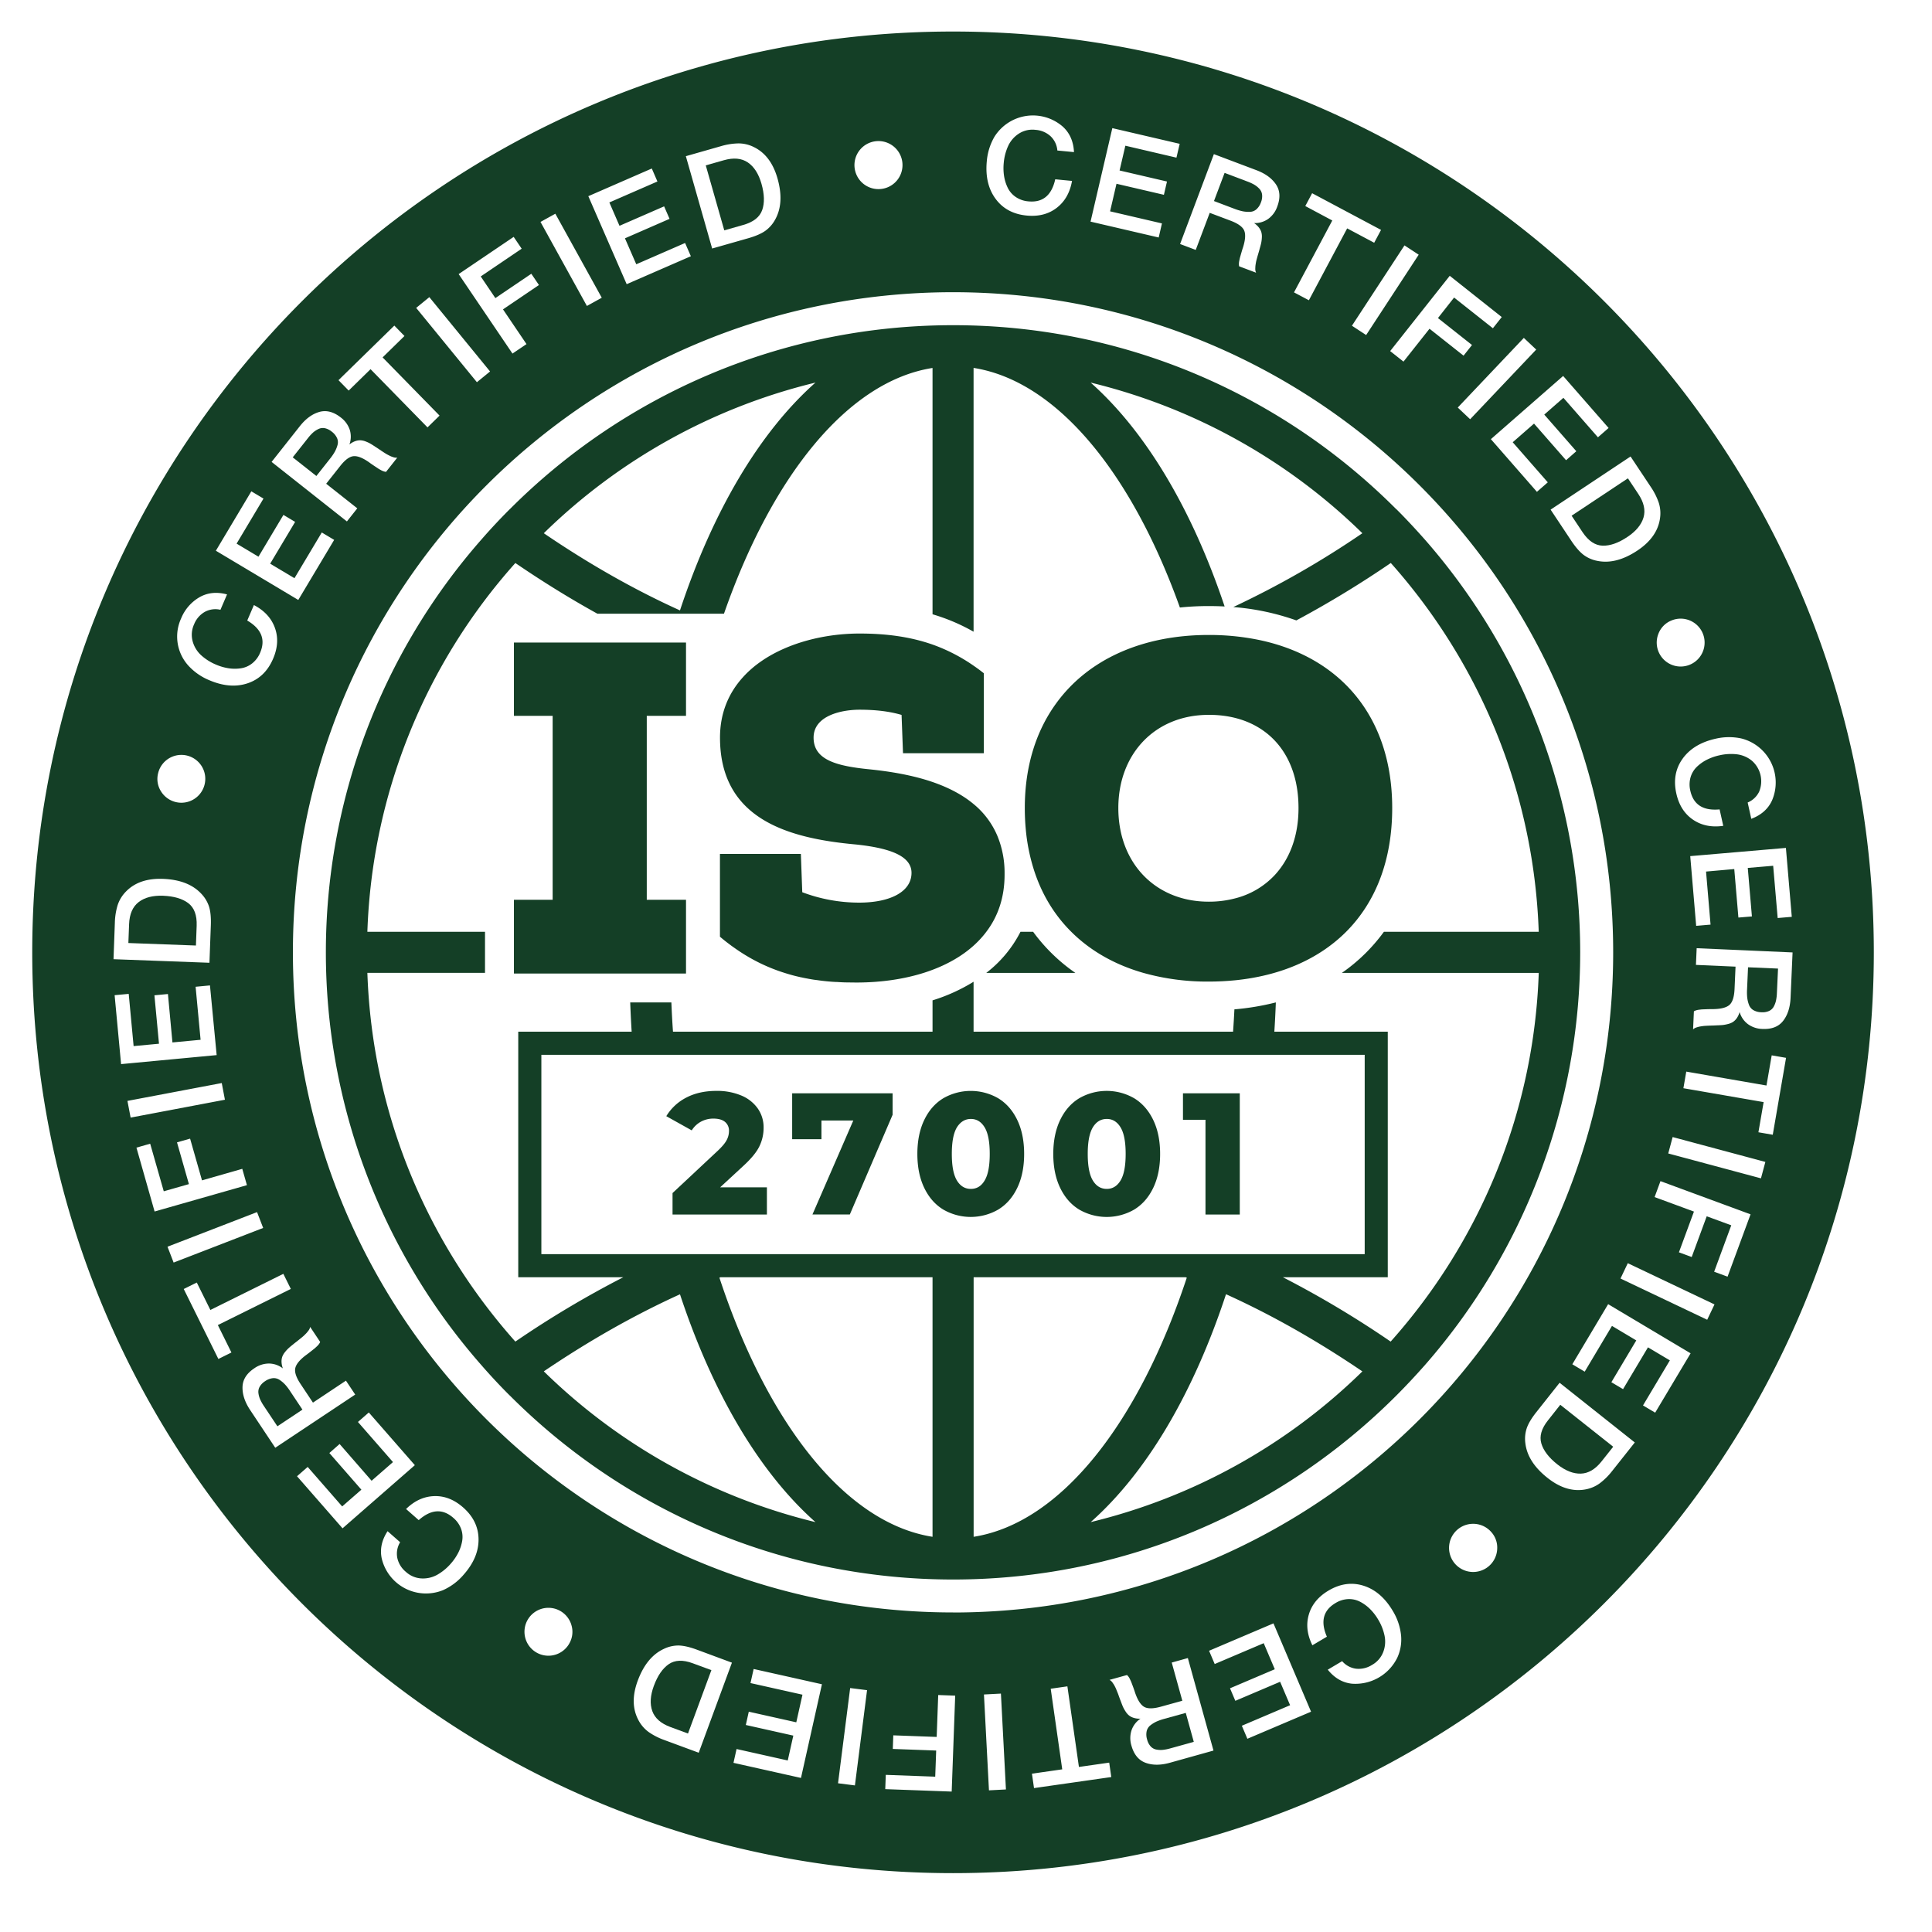<svg id="Слой_1" data-name="Слой 1" xmlns="http://www.w3.org/2000/svg" viewBox="0 0 1715.74 1715.74"><path d="M593.89,1477.89q-8.21,5.65-13.23,19.25-4.77,12.9-1.38,22.39t16.09,14.18l15.61,5.76,20.78-56.28-16.52-6.09Q602.1,1472.24,593.89,1477.89Z" style="fill:#143f26"/><path d="M253.19,1229.57a27,27,0,0,0-4.79-4.07,9.3,9.3,0,0,0-6-1.6,14.88,14.88,0,0,0-7,2.7,14.42,14.42,0,0,0-4.84,5,9.18,9.18,0,0,0-1.05,5.66,20.59,20.59,0,0,0,1.56,5.58,41.37,41.37,0,0,0,3.28,5.8l12,18,22.23-14.8-10.95-16.44A45.37,45.37,0,0,0,253.19,1229.57Z" style="fill:#143f26"/><path d="M1368.79,1281.84q2.82,9.56,14.17,18.56,10.8,8.55,20.87,8.27t18.47-10.88l10.33-13-47-37.25-10.92,13.8Q1366,1272.28,1368.79,1281.84Z" style="fill:#143f26"/><path d="M167.22,802.06q-7.92-6-22.4-6.58-13.75-.51-21.72,5.66t-8.46,19.69L114,837.46l60,2.23.65-17.58Q175.15,808.1,167.22,802.06Z" style="fill:#143f26"/><path d="M1423.23,484.59q10,.29,22-7.74,11.46-7.62,14.32-17.28t-4.64-20.93l-9.22-13.86-50,33.21,9.74,14.66Q1413.27,484.31,1423.23,484.59Z" style="fill:#143f26"/><path d="M1034,1526.43a49.06,49.06,0,0,0-6.92,2.41,27.94,27.94,0,0,0-5.36,3.29,9.31,9.31,0,0,0-3.4,5.23,14.84,14.84,0,0,0,.4,7.47,14.16,14.16,0,0,0,3.19,6.14,9.15,9.15,0,0,0,5.05,2.76,20.21,20.21,0,0,0,5.79.26,41.09,41.09,0,0,0,6.53-1.31l20.88-5.79-7.12-25.73Z" style="fill:#143f26"/><path d="M660.13,199.74q13.47-3.83,16.77-13.24t-.67-23.34q-3.78-13.24-12.11-18.9t-21.35-1.95l-16,4.56,16.43,57.7Z" style="fill:#143f26"/><path d="M846.35,28C394.74,28,28.63,394.14,28.63,845.75s366.11,817.72,817.72,817.72,817.72-366.11,817.72-817.72S1298,28,846.35,28ZM1591.22,814.2l-12.53,1.07-4-46.41-22.55,1.92,3.67,43.07-12,1-3.67-43.07L1515.08,774l4,47.12-12.77,1.09-5.27-61.92L1586,753Zm-44.84-158.41a40.35,40.35,0,0,1,27.36,54.9q-5.13,11.43-18.49,16.48l-3.21-14.5a19.62,19.62,0,0,0,10.2-9.62,24.2,24.2,0,0,0-6.53-27.55,26,26,0,0,0-13.33-5.64,45.81,45.81,0,0,0-15.43.91,46.78,46.78,0,0,0-11.15,3.93,36.55,36.55,0,0,0-9,6.4,21.14,21.14,0,0,0-5.49,9.25,23.41,23.41,0,0,0-.19,11.88q4.11,18.59,26,16.57l3.24,14.6q-15.57,2.24-26.91-5.5t-14.78-23.28q-3.92-17.65,5.66-30.93T1523.68,656A52.15,52.15,0,0,1,1546.38,655.79Zm-62.12-104.71a21.26,21.26,0,1,1-11.44,11.64A20.58,20.58,0,0,1,1484.26,551.08ZM1466,432.41a59,59,0,0,1,7.07,14,30.68,30.68,0,0,1,1.09,14.09q-2.42,16.69-20.06,28.43-18.84,12.52-35.45,9.18a29.55,29.55,0,0,1-12.46-5.45q-5.16-4-10.73-12.35l-18.42-27.72,71-47.19Zm-37.46-52.34-9.47,8.28-30.66-35.06-17,14.9,28.46,32.53-9.1,8-28.46-32.53-18.92,16.56,31.14,35.59-9.65,8.44L1324,390l64.17-56.12Zm-64.28-69.62-58.67,61.86-11-10.38,58.67-61.86Zm-30.6-28.89-7.88,9.95-34.45-27.27L1277,282.46l30.23,23.92-7.5,9.48-30.23-23.92-23.11,29.2-11.83-9.36,52.9-66.85Zm-73.76-55.37-46.67,71.34-12.63-8.26,46.67-71.34ZM1159.18,183l6.07-11.41,61.2,32.58-6.08,11.41-24-12.77-34,63.84-13.21-7,34-63.84ZM1078,136.88l37.76,14.25q11.87,4.47,17.37,12.62t1.15,19.7a22.64,22.64,0,0,1-8.1,11,20.5,20.5,0,0,1-12.51,3.66,17.55,17.55,0,0,1,4.28,3.92,12.85,12.85,0,0,1,2.2,4.16,14.34,14.34,0,0,1,.45,4.77,30.63,30.63,0,0,1-.57,4.72q-.42,2-1.33,5.06c-.12.56-.41,1.6-.86,3.13s-.75,2.56-.9,3.05l-.72,2.61c-.34,1.24-.57,2.12-.68,2.63s-.24,1.27-.4,2.27a22.45,22.45,0,0,0-.3,2.33c0,.54-.06,1.17-.08,1.89a8.09,8.09,0,0,0,.18,1.92,7.62,7.62,0,0,0,.54,1.61l-15-5.66a6.18,6.18,0,0,1-.22-1.3,13,13,0,0,1,0-1.53,12.24,12.24,0,0,1,.18-1.48c.08-.43.19-1,.35-1.78s.3-1.36.43-1.82.33-1.16.59-2.08.46-1.62.6-2.08.36-1.27.71-2.42.61-1.94.78-2.39q3.11-10,1-14.93t-12-8.69l-18.59-7-12.42,32.93-13.9-5.24Zm-90.18-23.09,59.82,13.93L1044.76,140,999.39,129.4l-5.13,22,42.1,9.8L1033.62,173l-42.1-9.8-5.7,24.48,46.06,10.73L1029,210.91l-60.52-14.09ZM876.34,143.15a52,52,0,0,1,6.77-21.66,40.35,40.35,0,0,1,60.66-9.08q9.29,8.41,10,22.67L939,133.66A19.61,19.61,0,0,0,933,121a21.94,21.94,0,0,0-13.41-5.68,22.18,22.18,0,0,0-14.82,3.38,25.92,25.92,0,0,0-9.47,10.94,45.84,45.84,0,0,0-3.91,15,46.78,46.78,0,0,0,.31,11.82A36.37,36.37,0,0,0,895,166.9a21,21,0,0,0,7.11,8.08,23.36,23.36,0,0,0,11.23,3.85q19,1.83,23.78-19.61l14.9,1.44q-2.7,15.5-13.55,23.89t-26.7,6.88q-18-1.74-27.67-14.93T876.34,143.15ZM763.72,133a21.33,21.33,0,0,1,32.85,27.23A21.33,21.33,0,0,1,763.72,133Zm-123.5-3.18a58.7,58.7,0,0,1,15.48-2.47,30.52,30.52,0,0,1,13.74,3.24q15.18,7.38,21,27.76,6.21,21.76-2,36.56a29.76,29.76,0,0,1-9,10.22q-5.35,3.69-15,6.45l-32,9.12-23.36-82Zm-61.38,19.83,5,11.53-42.69,18.61,9,20.74,39.63-17.27,4.83,11.09L555,211.64l10.05,23.05,43.35-18.9,5.13,11.75-57,24.83-34.06-78.15ZM493.18,189.8l41.23,74.61-13.2,7.3L480,197.09Zm-37,20.56,7.11,10.5L426.92,245.5l13,19.23,31.92-21.61,6.78,10-31.92,21.62,20.87,30.84L455.11,314l-47.79-70.59Zm-74.9,53.52,53.93,66-11.68,9.55-53.93-66Zm-31.08,25.27,9,9.24-19.42,19,50.58,51.69-10.7,10.47-50.58-51.69-19.42,19-9.05-9.24Zm-84,89.42q7.88-10,17.31-12.72t19.11,4.88a22.78,22.78,0,0,1,8,11,20.55,20.55,0,0,1-.32,13,17.58,17.58,0,0,1,5-2.89,12.83,12.83,0,0,1,4.63-.84,14.56,14.56,0,0,1,4.68,1,30.44,30.44,0,0,1,4.32,2q1.74,1,4.42,2.8c.49.29,1.4.88,2.72,1.77l2.64,1.79,2.26,1.48c1.08.7,1.85,1.17,2.3,1.43s1.14.63,2.05,1.09,1.61.79,2.11,1,1.1.41,1.78.64a8.23,8.23,0,0,0,1.89.42,8,8,0,0,0,1.7,0l-9.95,12.59a5.75,5.75,0,0,1-1.3-.19,13.73,13.73,0,0,1-2.82-1.08l-1.59-.88c-.67-.38-1.2-.7-1.6-1l-1.81-1.2-1.8-1.19-2.08-1.42c-1-.68-1.67-1.18-2.05-1.47q-8.54-6-13.93-5.45T302,414l-12.33,15.59,27.62,21.84-9.21,11.64-66.88-52.87Zm-43,57.75,10.8,6.45-23.89,40,19.43,11.61,22.16-37.11,10.39,6.2-22.17,37.11,21.59,12.89,24.25-40.6,11,6.58-31.87,53.34-73.19-43.71ZM160.85,549.19A38.44,38.44,0,0,1,177,530.47q10.85-6.29,24.63-2.59l-5.86,13.65a19.63,19.63,0,0,0-13.89,1.85,22,22,0,0,0-9.5,11,22.3,22.3,0,0,0-1.29,15.15,26,26,0,0,0,7.53,12.35,45.8,45.8,0,0,0,13.06,8.28,46.4,46.4,0,0,0,11.35,3.31,36.23,36.23,0,0,0,11,0,21.1,21.1,0,0,0,9.86-4.3A23.46,23.46,0,0,0,231,579.7q7.52-17.49-11.43-28.62l5.91-13.75q13.94,7.29,18.63,20.19T242.53,585q-7.14,16.62-22.65,21.81t-34.12-2.79a51.87,51.87,0,0,1-18.57-13,38.46,38.46,0,0,1-6.34-41.82Zm-20.5,137.75A21.24,21.24,0,1,1,143.12,703,20.54,20.54,0,0,1,140.35,686.94ZM102,819.4a58.27,58.27,0,0,1,2.44-15.48,30.66,30.66,0,0,1,7.33-12.07q11.71-12.15,32.9-11.36,22.62.84,34.13,13.25a29.91,29.91,0,0,1,6.94,11.7q1.86,6.24,1.49,16.3L186,855l-85.19-3.17Zm-.21,64.39,12.52-1.17L118.66,929l22.53-2.11-4.05-43,12-1.14,4,43,25-2.36-4.42-47.08,12.75-1.2L192.41,937l-84.88,8Zm11.38,93.88,83.76-15.86,2.81,14.82L116,992.5Zm8,41.5,12.2-3.48,12.06,42.25,22.33-6.37-10.57-37.08,11.63-3.31,10.57,37.07L215.15,1038l4.14,14.5-82,23.39Zm27.58,88,79.52-30.74,5.44,14.07-79.52,30.74Zm45.18,99.68-30.76-62.13,11.59-5.74,12.06,24.36,64.81-32.09,6.64,13.41-64.81,32.09,12.06,24.36Zm28.18,45.29q-7-10.56-6.74-20.4t10.55-16.66a22.74,22.74,0,0,1,13-4.18,20.54,20.54,0,0,1,12.3,4.33,17.57,17.57,0,0,1-1.19-5.68,13,13,0,0,1,.64-4.67,14.31,14.31,0,0,1,2.42-4.13,30.34,30.34,0,0,1,3.21-3.5q1.47-1.35,4-3.34c.42-.37,1.26-1.06,2.52-2l2.51-2c.41-.32,1.11-.89,2.11-1.7s1.69-1.39,2.08-1.74.94-.89,1.66-1.61,1.25-1.29,1.59-1.71.73-.92,1.17-1.49a8,8,0,0,0,1-1.66,8.71,8.71,0,0,0,.49-1.63l8.9,13.36a5.84,5.84,0,0,1-.59,1.17,10.71,10.71,0,0,1-.89,1.25,14,14,0,0,1-1,1.1c-.32.31-.76.72-1.33,1.24s-1,.93-1.41,1.23l-1.69,1.34-1.7,1.34-2,1.55c-.95.73-1.63,1.23-2,1.49q-8.34,6.27-9.49,11.57t4.69,14.06l11,16.55,29.3-19.51,8.23,12.36-71,47.24ZM263.78,1311l9.47-8.27,30.63,35.08,17.05-14.88-28.44-32.56,9.11-8L330,1315,349,1298.42l-31.12-35.62,9.65-8.43,40.88,46.8-64.21,56.08Zm147.85,87.55a51.8,51.8,0,0,1-18.17,13.6A40.36,40.36,0,0,1,339,1384q-2.61-12.26,5.19-24.22l11.15,9.81a19.61,19.61,0,0,0-2.55,13.78,22,22,0,0,0,7.55,12.45,22.21,22.21,0,0,0,14,5.93,26,26,0,0,0,14.08-3.32,45.84,45.84,0,0,0,11.93-9.85,46.62,46.62,0,0,0,6.67-9.76,36.53,36.53,0,0,0,3.44-10.45,21.08,21.08,0,0,0-1-10.71,23.49,23.49,0,0,0-6.86-9.69q-14.29-12.57-30.75,2l-11.25-9.88q11.26-11,25-11.45t25.68,10.05q13.57,11.94,13.7,28.31T411.63,1398.54Zm93.65,61.5a21.27,21.27,0,1,1,2.38-16.14A20.54,20.54,0,0,1,505.28,1460Zm115.23,96.48-30.44-11.24a58.85,58.85,0,0,1-14-7.13,30.77,30.77,0,0,1-9.18-10.73q-7.9-14.93-.56-34.8,7.85-21.22,23.22-28.31a29.71,29.71,0,0,1,13.27-3q6.52.18,15.95,3.66L650,1476.55Zm90.81,22.39-59.94-13.41,2.74-12.27,45.45,10.17,4.94-22.08-42.18-9.44,2.64-11.8,42.18,9.43,5.49-24.53-46.16-10.33,2.8-12.5,60.64,13.56Zm47.9,6.64-15-1.9L755,1499.09l15,1.89Zm85.94,5.47-59-2.16.47-12.68,43.91,1.61.85-23.21-38.53-1.42.44-12.08,38.53,1.41,1.36-37.21,15.08.55Zm33.1-1.09-4.45-85.13,15.07-.79,4.45,85.13Zm40-2-1.83-12.8,26.9-3.85-10.23-71.59,14.81-2.12,10.24,71.59,26.9-3.85,1.83,12.81Zm120.56-22.47q-12.24,3.39-21.48,0t-12.55-15.22a22.8,22.8,0,0,1,.08-13.63,20.54,20.54,0,0,1,7.94-10.34,17.3,17.3,0,0,1-5.76-.64,13,13,0,0,1-4.24-2.06,14.61,14.61,0,0,1-3.17-3.59,30.69,30.69,0,0,1-2.33-4.14c-.54-1.21-1.17-2.84-1.91-4.87-.22-.52-.61-1.53-1.15-3s-.9-2.5-1.07-3-.5-1.34-1-2.54-.8-2-1-2.51-.55-1.18-1-2.08-.83-1.59-1.12-2-.64-1-1.06-1.57a7.4,7.4,0,0,0-1.27-1.45,8.31,8.31,0,0,0-1.39-1l15.46-4.29a6.74,6.74,0,0,1,.94.92,11.9,11.9,0,0,1,.91,1.25,11.46,11.46,0,0,1,.72,1.28c.2.41.45,1,.77,1.65s.56,1.28.73,1.73.41,1.13.75,2,.58,1.58.75,2l.84,2.37c.4,1.13.66,1.93.79,2.4q3.36,9.87,8,12.61t14.83-.07l19.15-5.3-9.4-33.92,14.31-4,22.76,82.16Zm68.93-21.33-4.92-11.57,42.86-18.23-8.86-20.82-39.78,16.92-4.73-11.13,39.77-16.92-9.84-23.14-43.52,18.51-5-11.78,57.19-24.33,33.37,78.45Zm132.62-71a41.44,41.44,0,0,1-39.81,22.08q-12.46-1.32-21.42-12.43l12.77-7.57a19.64,19.64,0,0,0,12.32,6.69,22,22,0,0,0,14.17-3.33,22.21,22.21,0,0,0,10-11.48,25.9,25.9,0,0,0,1.19-14.42,45.75,45.75,0,0,0-5.67-14.38,46.69,46.69,0,0,0-7.22-9.36,36.32,36.32,0,0,0-8.87-6.5,21.09,21.09,0,0,0-10.5-2.34,23.4,23.4,0,0,0-11.34,3.53q-16.38,9.71-7.63,29.86l-12.88,7.63q-7-14.1-3.16-27.29t17.5-21.3q15.56-9.22,31.15-4.28t25.92,22.36a51.84,51.84,0,0,1,7.32,21.48A38.65,38.65,0,0,1,1240.38,1473.19Zm-394-41.19c-323.77,0-586.25-262.47-586.25-586.25S522.58,259.5,846.35,259.5,1432.6,522,1432.6,845.75,1170.13,1432,846.35,1432Zm483.22-55.94a21.39,21.39,0,1,1-5.24-15.46A20.57,20.57,0,0,1,1329.57,1376.06Zm102.08-69.64a58.68,58.68,0,0,1-11.12,11,30.82,30.82,0,0,1-13,5.4q-16.63,2.87-33.24-10.3-17.74-14-19.7-30.86a29.69,29.69,0,0,1,1.33-13.54q2.19-6.14,8.43-14l20.66-26.09L1451.8,1281Zm38.22-51.83-10.8-6.44,23.85-40-19.44-11.58-22.13,37.13L1431,1227.5l22.13-37.13-21.6-12.88-24.21,40.63-11-6.56,31.82-53.38,73.23,43.65Zm46.21-82.52-77-36.61,6.48-13.62,77,36.61Zm18.08-38.26-11.91-4.39,15.2-41.23-21.8-8-13.33,36.17-11.35-4.18,13.34-36.17-34.94-12.88,5.21-14.16,80,29.48Zm29.66-87.32-82.34-22.09,3.91-14.57,82.34,22.09Zm10.48-38.71-12.74-2.21,4.63-26.78-71.25-12.34,2.55-14.75L1568.75,964l4.64-26.78,12.74,2.21Zm9.23-101.17q-6,7.75-18.36,7.21a22.74,22.74,0,0,1-12.93-4.28,20.57,20.57,0,0,1-7.38-10.76,17.29,17.29,0,0,1-2.39,5.29,13,13,0,0,1-3.27,3.39,14.36,14.36,0,0,1-4.4,1.91,33.35,33.35,0,0,1-4.65.93c-1.33.14-3.07.24-5.23.31-.56,0-1.64.11-3.24.15l-3.18.1-2.7.12c-1.29.07-2.19.13-2.71.18s-1.28.17-2.29.32a22.24,22.24,0,0,0-2.3.44c-.52.13-1.13.31-1.82.52a7.66,7.66,0,0,0-1.77.76,8.05,8.05,0,0,0-1.36,1l.71-16a5.47,5.47,0,0,1,1.16-.61,10.88,10.88,0,0,1,1.46-.47,11.75,11.75,0,0,1,1.45-.3l1.81-.22c.76-.09,1.38-.14,1.86-.16l2.16-.08,2.17-.09,2.52-.06c1.2,0,2,0,2.51,0q10.44-.15,14.49-3.74c2.7-2.39,4.21-7.11,4.52-14.12l.88-19.86-35.17-1.55.65-14.83,85.17,3.76-1.78,40.31Q1589.57,898.84,1583.53,906.61Z" style="fill:#143f26"/><path d="M297.32,401.18a27.08,27.08,0,0,0,2.38-5.82,9.18,9.18,0,0,0-.34-6.22,14.73,14.73,0,0,0-4.73-5.8,14.23,14.23,0,0,0-6.19-3.07,9.1,9.1,0,0,0-5.71.76,20.38,20.38,0,0,0-4.83,3.2,40.2,40.2,0,0,0-4.49,4.92l-13.45,17,21,16.56,12.25-15.5A47.08,47.08,0,0,0,297.32,401.18Z" style="fill:#143f26"/><path d="M1551.5,878.7a45.7,45.7,0,0,0,.16,7.32,26.91,26.91,0,0,0,1.46,6.12A9.28,9.28,0,0,0,1557,897a14.81,14.81,0,0,0,7.23,1.94,14.24,14.24,0,0,0,6.82-1.14,9.15,9.15,0,0,0,4.19-3.94,20.15,20.15,0,0,0,2-5.43,40,40,0,0,0,.77-6.62l1-21.65L1552.37,859Z" style="fill:#143f26"/><path d="M1103.62,187.64a27.21,27.21,0,0,0,6.27.5,9.23,9.23,0,0,0,5.83-2.21,14.73,14.73,0,0,0,4.09-6.27,14.26,14.26,0,0,0,1-6.83,9.15,9.15,0,0,0-2.45-5.22,20.38,20.38,0,0,0-4.52-3.62,40,40,0,0,0-6.05-2.79l-20.27-7.65-9.43,25,18.49,7A48.28,48.28,0,0,0,1103.62,187.64Z" style="fill:#143f26"/><path d="M1265.07,478.83c-8.06-9.08-16.33-18-24.9-26.54h-.1c-100.72-101-240-163.5-393.64-163.5s-293.07,62.52-393.79,163.5h-.05c-8.58,8.57-16.89,17.46-24.8,26.54a555.58,555.58,0,0,0,0,733.84c7.91,9.08,16.22,18,24.8,26.54h.05c100.72,101,240.09,163.5,393.79,163.5s292.92-62.53,393.74-163.5c8.57-8.57,16.84-17.46,24.9-26.54a556.06,556.06,0,0,0,0-733.84ZM724.2,339.76c-49.69,44-91.27,114.38-120.33,202.32q-60.45-27.35-120.94-68.54A519.79,519.79,0,0,1,724.2,339.76ZM482.93,1217.85q60.51-41,120.94-68.43c29.06,87.94,70.64,158.32,120.33,202.32A519.89,519.89,0,0,1,482.93,1217.85Zm345.22,146.92c-77.72-12.21-146.92-101.54-189.27-230.13.31-.1.67-.26,1-.36H828.15Zm0-251H480.77v-177h731.17v177H828.15Zm36.5,251h0V1134.28h188.3c.31.1.67.26,1,.36C1011.47,1263.23,942.27,1352.56,864.65,1364.77Zm103.91-13c49.64-43.9,91.22-114.38,120.22-202.42q60.38,27.33,121.1,68.53A518.93,518.93,0,0,1,968.56,1351.74ZM1235,1191.42a885.44,885.44,0,0,0-95.69-57.14h93.12V916.21H1131.7c.56-8.58,1-17.25,1.33-26a228.23,228.23,0,0,1-36.8,6.16c-.31,6.62-.72,13.25-1.18,19.82H864.6V871.85a157.68,157.68,0,0,1-36.45,16.53v27.83H597.66c-.62-8.58-1.08-17.25-1.44-26H559.67c.31,8.73.77,17.4,1.28,26H460.24v218.07h93.27a882.31,882.31,0,0,0-95.84,57.14c-78.19-87.79-127.16-202-131.42-327.47H430.72V827.5H326.25A517.51,517.51,0,0,1,457.67,500q36.42,24.87,72.84,45H642.94c42.61-122.18,109.91-206.37,185.21-218.22V545.52A171.14,171.14,0,0,1,864.6,561V326.73h0c74.08,11.65,140.51,93.53,183.22,212.78a245.74,245.74,0,0,1,25.56-1.28c4.78,0,9.5.1,14.17.36-28.95-86.4-70.12-155.5-119-198.83a519.71,519.71,0,0,1,241.32,133.78,821.9,821.9,0,0,1-114.63,65.56,217.91,217.91,0,0,1,56,11.86,908.14,908.14,0,0,0,83.88-51c78.13,87.78,127,202,131.37,327.52H1229A156.5,156.5,0,0,1,1191.66,864h174.85C1362.19,989.46,1313.27,1103.63,1235,1191.42Z" style="fill:#143f26"/><path d="M917.49,827.5H906.25A107.7,107.7,0,0,1,875.86,864H955A157.12,157.12,0,0,1,917.49,827.5Z" style="fill:#143f26"/><polygon points="456.4 570.62 456.4 635.71 490.79 635.71 490.79 799.06 456.4 799.06 456.4 827.5 456.4 863.95 456.4 864.56 558.97 864.56 595.41 864.56 609.22 864.56 609.22 863.95 609.22 827.5 609.22 799.06 596.34 799.06 574.37 799.06 574.37 661.23 574.37 635.71 579.19 635.71 609.22 635.71 609.22 570.62 581.19 570.62 456.4 570.62" style="fill:#143f26"/><path d="M892.13,776.78c0-.61,0-1.28,0-1.9a85.58,85.58,0,0,0-6.32-32.39v0a73.3,73.3,0,0,0-21.15-28.39c-10.26-8.57-22.79-14.89-36.44-19.61-17.66-6.06-37.17-9.34-56.11-11.29-29.42-2.93-49.59-8.42-49.59-28.14s25.2-24.79,40.76-24.79c13.45,0,26,1.28,37.37,4.62l1.28,34h71.77v-71c-.51-.41-1.08-.82-1.59-1.23-2.47-1.95-5-3.75-7.45-5.45a154.5,154.5,0,0,0-36.44-18.78c-20-7-41.23-9.81-64.94-9.81-22.33,0-46.26,4.31-67.05,13.45-14.16,6.21-26.9,14.68-36.6,25.51-12.47,13.81-20.22,31.52-20.22,53.44,0,72.64,60.88,89.48,120.53,94.92,32.29,3.34,49.54,10.94,49.54,25.21,0,16.79-18.89,26.44-46.61,26.44a142.9,142.9,0,0,1-50.41-9.24l-1.24-34H639.36v73.51c2.25,1.9,4.51,3.75,6.82,5.5,1.13.87,2.26,1.69,3.39,2.56,2.31,1.64,4.57,3.24,6.88,4.78s4.62,3,6.93,4.36A155.89,155.89,0,0,0,696.75,864h0c4.36,1.38,8.73,2.62,13.24,3.59a6.45,6.45,0,0,0,1.39.31c2.05.46,4.11.87,6.16,1.23a13.08,13.08,0,0,0,1.39.26c2.2.41,4.41.77,6.67,1,3,.46,6.11.82,9.24,1.12,2.36.21,4.67.42,7.08.52a6.77,6.77,0,0,0,1,0c2.52.2,5,.31,7.6.41,2.93,0,5.9.1,8.93.1h2.88c20.22-.15,40.19-2.92,58.16-8.62,22.89-7.29,42.56-19.25,55.44-36.45C886.18,814,892.13,797.11,892.13,776.78Z" style="fill:#143f26"/><path d="M1236.37,717.59c0-81.93-47-134.8-119.35-149.49a219.37,219.37,0,0,0-43.59-4.21c-59.19,0-107.34,21.77-135.62,60.94-17.77,24.49-27.72,55.8-27.72,92.76q0,9.78.87,18.94a168.4,168.4,0,0,0,6.67,34.19c6.88,22.54,18.43,41.58,33.73,56.78,17,16.94,38.65,29.21,63.86,36.45a209.9,209.9,0,0,0,58.21,7.75c8.17,0,16.07-.41,23.77-1.18,40.25-4.11,74-18.79,98.21-43C1221.43,801.47,1236.37,764.41,1236.37,717.59Zm-104.47,59.7a72.3,72.3,0,0,1-35.52,20.64,90.81,90.81,0,0,1-23,2.82c-47,0-80.23-34-80.23-83.16,0-48.3,32.75-82.75,80.23-82.75.57,0,1.18,0,1.75,0,15.35.21,28.85,3.65,40.09,9.86,23.92,13.14,37.94,38.76,37.94,72.84C1153.21,742,1145.56,762.66,1131.9,777.29Z" style="fill:#143f26"/><path d="M681.06,1054.43v24.14h-83.8v-19.06l40.28-37.67q5.85-5.55,7.84-9.46a17.16,17.16,0,0,0,2-7.92,10,10,0,0,0-3.53-8.15q-3.54-2.92-10.31-2.92a22.86,22.86,0,0,0-11,2.69,22.08,22.08,0,0,0-8.23,7.77l-22.6-12.61a44.28,44.28,0,0,1,17.68-16.46q11.39-6,26.91-6a55.38,55.38,0,0,1,21.76,4,33.7,33.7,0,0,1,14.76,11.45,29.06,29.06,0,0,1,5.31,17.3,37.43,37.43,0,0,1-3.77,16.53q-3.76,7.77-14.53,17.61l-20.3,18.75Z" style="fill:#143f26"/><path d="M792.69,970.94V990l-38,88.56H721.5l36.29-83.49h-28.3v16.61h-26V970.94Z" style="fill:#143f26"/><path d="M837.59,1074.11q-10.77-6.6-16.84-19.29t-6.07-30.06q0-17.38,6.07-30.07t16.84-19.29a48.8,48.8,0,0,1,49,0q10.77,6.61,16.84,19.29t6.07,30.07q0,17.37-6.07,30.06t-16.84,19.29a48.74,48.74,0,0,1-49,0Zm36.83-25.75q4.53-7.45,4.53-23.6t-4.53-23.6q-4.54-7.47-12.23-7.46t-12.38,7.46q-4.53,7.46-4.53,23.6t4.53,23.6q4.55,7.46,12.38,7.46T874.42,1048.36Z" style="fill:#143f26"/><path d="M958.29,1074.11q-10.75-6.6-16.83-19.29t-6.08-30.06q0-17.38,6.08-30.07t16.83-19.29a48.82,48.82,0,0,1,49.06,0q10.75,6.61,16.83,19.29t6.08,30.07q0,17.37-6.08,30.06t-16.83,19.29a48.76,48.76,0,0,1-49.06,0Zm36.83-25.75q4.53-7.45,4.54-23.6t-4.54-23.6q-4.53-7.47-12.22-7.46-7.85,0-12.38,7.46t-4.54,23.6q0,16.14,4.54,23.6t12.38,7.46Q990.58,1055.82,995.12,1048.36Z" style="fill:#143f26"/><path d="M1101,970.94v107.63h-30.45V994.46h-20V970.94Z" style="fill:#143f26"/></svg>